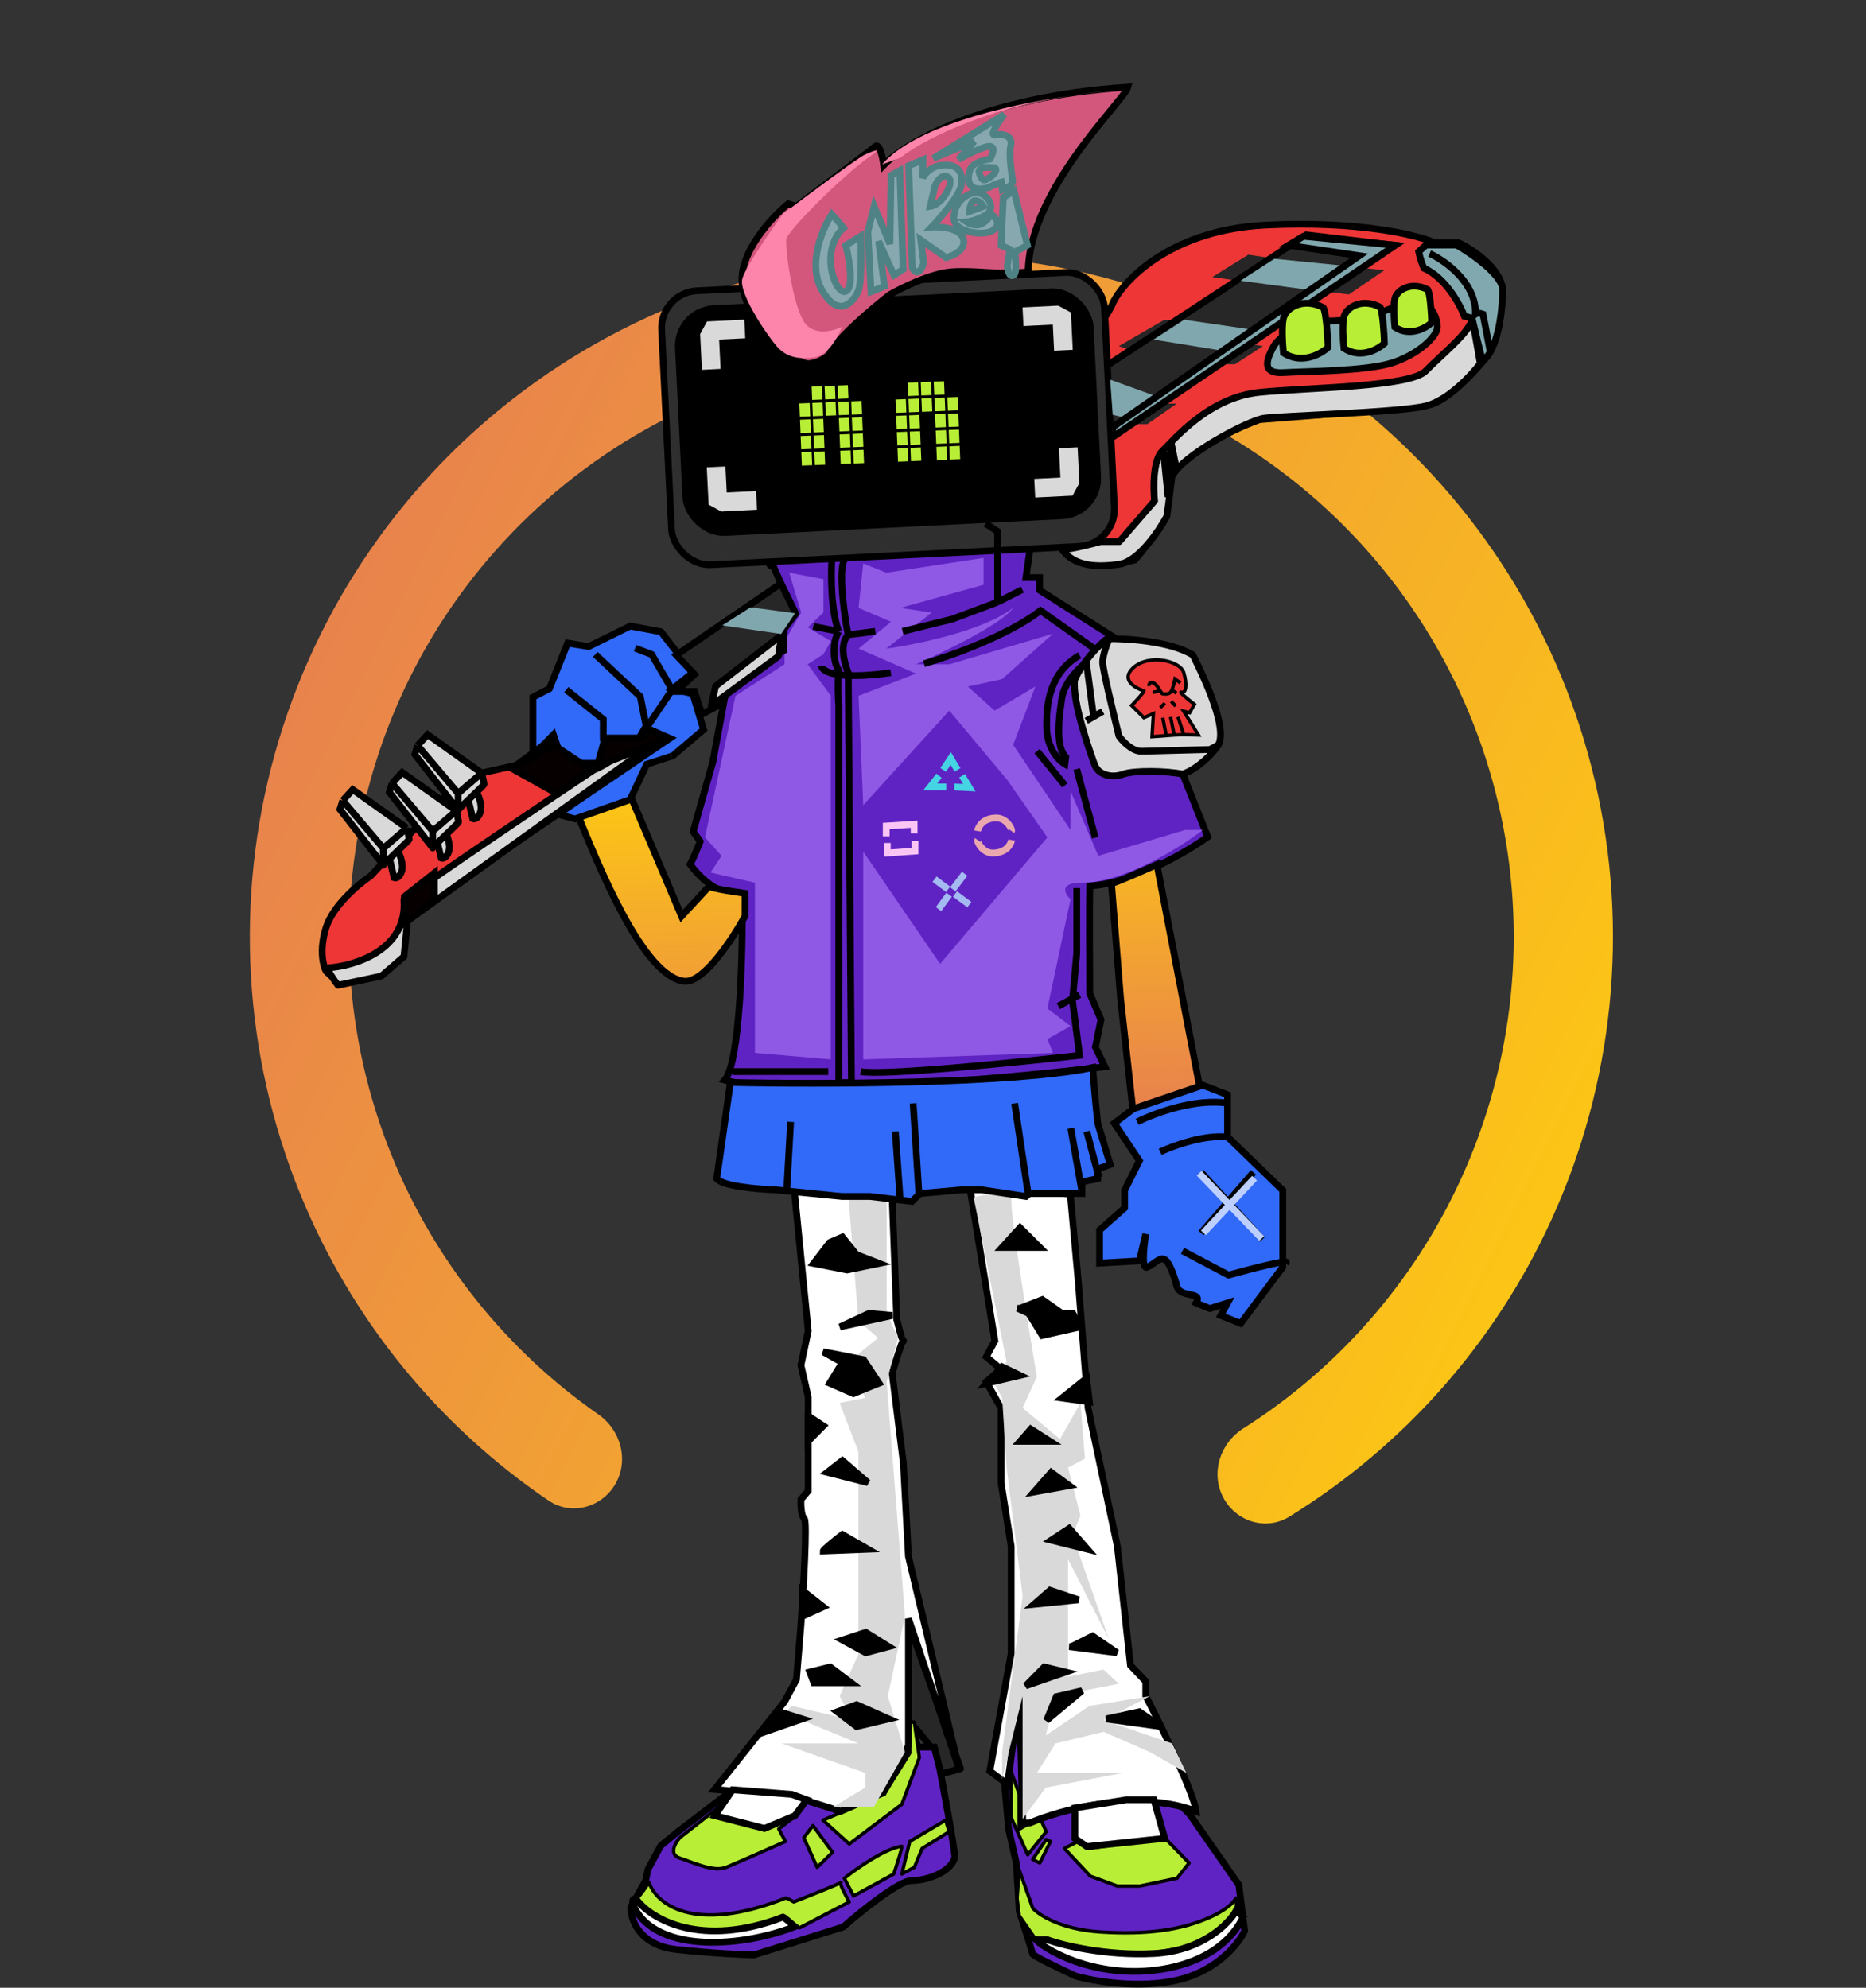 <svg width="275" height="293" viewBox="0 0 275 293" fill="none" xmlns="http://www.w3.org/2000/svg">
<rect x="0" y="0" width="275" height="293" fill="#333333" stroke="none"/>
<path d="M90.693 218.741C88.674 222.238 84.184 223.458 80.843 221.19C64.504 210.098 51.748 194.4 44.25 176.014C35.829 155.365 34.519 132.5 40.526 111.024C46.533 89.548 59.516 70.682 77.428 57.398C95.341 44.115 117.164 37.17 139.459 37.658C161.754 38.146 183.253 46.039 200.567 60.093C217.881 74.148 230.026 93.564 235.088 115.282C240.15 137.001 237.84 159.786 228.524 180.047C220.229 198.087 206.798 213.212 189.99 223.578C186.553 225.698 182.12 224.283 180.256 220.701C178.392 217.118 179.805 212.729 183.216 210.567C197.155 201.729 208.299 189.027 215.237 173.937C223.197 156.626 225.17 137.158 220.846 118.602C216.521 100.045 206.144 83.456 191.351 71.448C176.557 59.439 158.188 52.695 139.139 52.278C120.09 51.861 101.444 57.795 86.139 69.145C70.835 80.494 59.742 96.614 54.609 114.963C49.477 133.313 50.596 152.848 57.792 170.491C64.063 185.87 74.64 199.048 88.18 208.487C91.493 210.796 92.712 215.243 90.693 218.741Z" fill="url(#paint0_linear_796_590)"/>
<rect x="145.189" y="161.259" width="15.857" height="46.351" rx="7.929" transform="rotate(-180 145.189 161.259)" fill="url(#paint1_linear_796_590)"/>
<path d="M133.74 238.786V251.542V253.519L135.267 255.136L137.513 257.92L138.322 261.604L141.556 260.705L139.579 255.136L133.74 238.786Z" fill="#272727" stroke="black" stroke-linejoin="round"/>
<path d="M164.227 165.568L167.329 163.22L177.222 159.95L180.911 161.375V167.58L189.044 175.461V186.78L182.84 195.081L179.905 193.907L180.911 192.062L178.288 192.889L176.267 192.062C177.413 190.106 173.53 191.677 173.329 189.128C171.652 183.762 171.117 185.774 169.105 186.78C168.267 187.199 168.464 184.441 168.853 181.897L167.916 185.858L162.047 186.193V181.33L165.736 178.06V175.461L167.916 171.101L164.227 165.568Z" fill="#3169F8" stroke="black"/>
<path d="M113.995 83.518L116.944 90.181L115.554 92.668V94.955L107.152 100.92L105.051 112.316L102.158 122.58L103.192 124.026C102.87 124.853 102.123 126.689 101.706 127.418C104.727 131.481 108.087 132.15 109.39 131.976C109.492 139.903 109.121 156.451 106.811 159.223C116.315 161.863 148.118 159.003 162.831 157.243L161.429 154.355L162.254 150.312L160.604 146.435C160.576 142.062 160.538 132.772 160.604 130.594C167.006 130.198 174.86 125.603 177.987 123.356L168.011 98.254L165.758 94.955L153.207 86.99V85.14H151.195L152.08 78.945C152.456 77.228 152.37 73.634 149.023 72.991C141.38 72.106 119.415 77.738 115.554 80.473C112.464 82.662 113.227 83.415 113.995 83.518Z" fill="#6023C3" stroke="black"/>
<path d="M106.352 126.157L103.896 123.43L108.397 102.564L115.625 97.927V94.517L118.08 90.289L116.307 84.425L121.353 85.38V90.289L119.035 92.472L122.444 94.517L121.353 96.427L119.035 97.927L122.444 102.564V156.16L111.261 155.206V130.112L104.715 128.612L106.352 126.157Z" fill="#8F59E6"/>
<path d="M134.991 99.29L126.535 102.564L127.217 118.681L139.901 104.746L148.437 114.961L154.357 123.43L138.549 142.079L127.217 125.534V156.16C127.763 156.16 146.083 155.524 155.175 155.206L154.357 153.16L157.766 151.251L154.357 148.66L157.766 132.567C156.902 131.749 156.021 130.112 159.403 130.112C165.622 130.112 173.904 124.93 177.268 122.339H174.677L161.858 126.157L157.766 116.611V122.339L149.311 109.792L152.584 101.2L146.583 104.746L142.628 101.2L147.674 100.109L155.175 93.426L139.901 97.927H134.991C139.128 96.108 147.783 91.899 149.311 89.608C144.947 92.99 135.036 95.017 130.627 95.608L137.309 90.289L132.672 89.608L144.947 86.198V82.243L130.627 84.425L127.217 83.061L126.535 89.608L131.309 91.653L126.535 95.608L134.991 99.29Z" fill="#8F59E6"/>
<path d="M165.151 147.276L163.796 130.22C164.196 130.22 168.434 128.364 170.504 127.437L176.784 160.121L166.936 163.475L165.151 147.276Z" fill="url(#paint2_linear_796_590)"/>
<path d="M100.445 135.052L104.487 130.674C105.362 131.036 108.389 131.498 109.794 131.684V135.052C108.025 138.308 103.78 144.787 100.952 144.652C94.805 144.147 88.152 127.437 85.12 120.063C87.141 120.063 91.127 118.155 92.867 117.2L100.445 135.052Z" fill="url(#paint3_linear_796_590)"/>
<path d="M165.151 147.276L163.796 130.22C164.196 130.22 168.434 128.364 170.504 127.437L176.784 160.121L166.936 163.475L165.151 147.276Z" stroke="black"/>
<path d="M100.445 135.052L104.487 130.674C105.362 131.036 108.389 131.498 109.794 131.684V135.052C108.025 138.308 103.78 144.787 100.952 144.652C94.805 144.147 88.152 127.437 85.12 120.063C87.141 120.063 91.127 118.155 92.867 117.2L100.445 135.052Z" stroke="black"/>
<path d="M99.749 270.122L107.738 264.009C109.481 261.443 126.219 256.484 134.369 254.325L135.277 257.533H137.698L138.485 260.681C139.151 264.151 140.531 271.611 140.724 273.693C140.301 275.872 136.73 277.204 134.369 277.204C132.481 277.204 126.844 281.763 124.262 284.043L111.128 288.159C109.635 288.138 105.27 287.953 99.749 287.372C94.228 286.791 92.93 282.974 92.972 281.138L95.15 277.204L95.513 275.509L97.389 272.059L99.749 270.122Z" fill="#6023C3"/>
<path d="M148.005 257.533L150.862 254.325L173.644 265.701L175.358 267.486L182.572 277.842L183.429 284.627C182.572 286.46 179.415 290.469 173.644 291.84C167.874 293.211 161.146 292.03 158.504 291.269C156.385 290.293 152.147 288.269 152.147 287.983C152.147 287.698 150.862 283.722 150.219 281.77L149.791 274.7L148.648 269.629L148.005 262.487V257.533Z" fill="#6023C3"/>
<path d="M99.749 270.122L107.738 264.009C109.481 261.443 126.219 256.484 134.369 254.325L135.277 257.533H137.698L138.485 260.681C139.151 264.151 140.531 271.611 140.724 273.693C140.301 275.872 136.73 277.204 134.369 277.204C132.481 277.204 126.844 281.763 124.262 284.043L111.128 288.159C109.635 288.138 105.27 287.953 99.749 287.372C94.228 286.791 92.93 282.974 92.972 281.138L95.15 277.204L95.513 275.509L97.389 272.059L99.749 270.122Z" stroke="black"/>
<path d="M148.005 257.533L150.862 254.325L173.644 265.701L175.358 267.486L182.572 277.842L183.429 284.627C182.572 286.46 179.415 290.469 173.644 291.84C167.874 293.211 161.146 292.03 158.504 291.269C156.385 290.293 152.147 288.269 152.147 287.983C152.147 287.698 150.862 283.722 150.219 281.77L149.791 274.7L148.648 269.629L148.005 262.487V257.533Z" stroke="black"/>
<path d="M100.192 273.898C98.52 273.356 99.495 271.664 100.192 270.885L107.018 265.535L105.665 267.872L112.675 269.593L116.98 267.872L114.766 269.593L115.75 271.438C113.454 272.463 108.494 274.66 107.018 275.251C105.173 275.989 102.283 274.574 100.192 273.898Z" fill="#B8EE36"/>
<path d="M130.324 264.428L121.285 268.302L125.159 271.807L132.907 265.965L135.49 259.078L134.752 253.851H134.075V258.401L130.324 264.428Z" fill="#B8EE36"/>
<path d="M122.699 273.037L119.809 269.101L118.456 270.885L120.424 275.251L122.699 273.037Z" fill="#B8EE36"/>
<path d="M95.642 277.464C96.626 280.498 102.025 285.212 115.75 279.801C115.75 279.653 116.57 280.108 116.98 280.354C119.166 279.498 123.228 277.881 123.862 277.532C123.869 277.488 123.89 277.464 123.929 277.464C123.967 277.464 123.941 277.488 123.862 277.532C123.806 277.881 124.667 279.498 125.159 280.354L117.841 284.167L115.443 282.814C109.99 284.782 98.052 286.934 93.92 279.801C94.609 279.063 95.355 277.936 95.642 277.464Z" fill="#B8EE36"/>
<path d="M124.432 276.863L125.794 279.482L131.713 276.235C132.111 275.065 132.907 272.61 132.907 272.149C130.51 272.423 126.258 275.406 124.432 276.863Z" fill="#B8EE36"/>
<path d="M134.075 271.438L132.907 276.235L134.752 275.251L135.903 272.463L139.884 270.002L139.36 268.302L134.075 271.438Z" fill="#B8EE36"/>
<path d="M154.184 270.002L153.241 267.872L150.203 269.635V264.428L148.998 261.097V267.872L151.46 273.406L154.184 270.002Z" fill="#B8EE36"/>
<path d="M158.846 271.438L156.855 272.463L160.679 276.549L164.66 278.016H167.96L173.46 276.863L175.241 274.611L171.627 270.885H170.788L160.679 272.463L158.846 271.438Z" fill="#B8EE36"/>
<path d="M153.241 274.611L154.812 271.438L154.184 271.154L152.193 274.087L153.241 274.611Z" fill="#B8EE36"/>
<path d="M152.193 281.263L150.203 275.606L149.889 279.801L150.203 282.363L152.56 285.768H154.184C155.354 286.484 159.747 287.905 167.96 287.863C176.173 287.821 181.055 284.179 182.469 282.363L182.103 279.801C181.928 280.288 180.825 281.578 177.807 282.835C174.036 284.406 169.269 285.244 162.093 284.773C156.352 284.396 153.101 282.276 152.193 281.263Z" fill="#B8EE36"/>
<path d="M100.192 273.898C98.52 273.356 99.495 271.664 100.192 270.885L107.018 265.535L105.665 267.872L112.675 269.593L116.98 267.872L114.766 269.593L115.75 271.438C113.454 272.463 108.494 274.66 107.018 275.251C105.173 275.989 102.283 274.574 100.192 273.898Z" stroke="black" stroke-width="0.5" stroke-linejoin="round"/>
<path d="M130.324 264.428L121.285 268.302L125.159 271.807L132.907 265.965L135.49 259.078L134.752 253.851H134.075V258.401L130.324 264.428Z" stroke="black" stroke-width="0.5" stroke-linejoin="round"/>
<path d="M122.699 273.037L119.809 269.101L118.456 270.885L120.424 275.251L122.699 273.037Z" stroke="black" stroke-width="0.5" stroke-linejoin="round"/>
<path d="M95.642 277.464C96.626 280.498 102.025 285.212 115.75 279.801C115.75 279.653 116.57 280.108 116.98 280.354C119.166 279.498 123.228 277.881 123.862 277.532C123.869 277.488 123.89 277.464 123.929 277.464C123.967 277.464 123.941 277.488 123.862 277.532C123.806 277.881 124.667 279.498 125.159 280.354L117.841 284.167L115.443 282.814C109.99 284.782 98.052 286.934 93.92 279.801C94.609 279.063 95.355 277.936 95.642 277.464Z" stroke="black" stroke-width="0.5" stroke-linejoin="round"/>
<path d="M124.432 276.863L125.794 279.482L131.713 276.235C132.111 275.065 132.907 272.61 132.907 272.149C130.51 272.423 126.258 275.406 124.432 276.863Z" stroke="black" stroke-width="0.5" stroke-linejoin="round"/>
<path d="M134.075 271.438L132.907 276.235L134.752 275.251L135.903 272.463L139.884 270.002L139.36 268.302L134.075 271.438Z" stroke="black" stroke-width="0.5" stroke-linejoin="round"/>
<path d="M154.184 270.002L153.241 267.872L150.203 269.635V264.428L148.998 261.097V267.872L151.46 273.406L154.184 270.002Z" stroke="black" stroke-width="0.5" stroke-linejoin="round"/>
<path d="M158.846 271.438L156.855 272.463L160.679 276.549L164.66 278.016H167.96L173.46 276.863L175.241 274.611L171.627 270.885H170.788L160.679 272.463L158.846 271.438Z" stroke="black" stroke-width="0.5" stroke-linejoin="round"/>
<path d="M153.241 274.611L154.812 271.438L154.184 271.154L152.193 274.087L153.241 274.611Z" stroke="black" stroke-width="0.5" stroke-linejoin="round"/>
<path d="M152.193 281.263L150.203 275.606L149.889 279.801L150.203 282.363L152.56 285.768H154.184C155.354 286.484 159.747 287.905 167.96 287.863C176.173 287.821 181.055 284.179 182.469 282.363L182.103 279.801C181.928 280.288 180.825 281.578 177.807 282.835C174.036 284.406 169.269 285.244 162.093 284.773C156.352 284.396 153.101 282.276 152.193 281.263Z" stroke="black" stroke-width="0.5" stroke-linejoin="round"/>
<path d="M119.109 196.182L117.063 175.527L131.482 176.501L132.164 194.525C132.417 195.537 132.867 197.242 133.054 197.653C133.108 197.551 133.139 197.539 133.139 197.643C133.139 197.781 133.107 197.769 133.054 197.653C132.785 198.158 131.942 200.876 131.482 202.417L133.139 215.719L133.882 229.425L141.313 260.636L133.882 238.59V257.333L130.166 264.269L123.891 266.994L116.79 264.764L105.313 263.773L115.635 250.81L117.369 247.59L118.037 239.498C118.395 234.445 118.992 224.242 118.525 223.852C118.057 223.462 118.005 221.806 118.037 221.027L119.109 219.76V212.453V205.925L118.037 201.248L119.109 196.182Z" fill="white"/>
<path d="M146.616 197.643L142.882 174.747L150.317 176.031L152.069 175.527L157.736 176.031L158.929 189.131L160.364 207.588L164.671 227.941L166.604 245.486L168.854 247.858V249.986C171.205 254.567 175.981 264.382 176.273 266.994C167.613 263.67 156.327 266.757 151.766 268.716H150.732L150.246 249.986L148.482 263L145.867 261.054L149.022 243.727V227.941L147.536 218.612V207.588L145.351 203.679L147.536 201.84L145.351 200L146.616 197.643Z" fill="white"/>
<path d="M119.109 196.182L117.063 175.527L131.482 176.501L132.164 194.525C132.417 195.537 132.867 197.242 133.054 197.653C133.108 197.551 133.139 197.539 133.139 197.643C133.139 197.781 133.107 197.769 133.054 197.653C132.785 198.158 131.942 200.876 131.482 202.417L133.139 215.719L133.882 229.425L141.313 260.636L133.882 238.59V257.333L130.166 264.269L123.891 266.994L116.79 264.764L105.313 263.773L115.635 250.81L117.369 247.59L118.037 239.498C118.395 234.445 118.992 224.242 118.525 223.852C118.057 223.462 118.005 221.806 118.037 221.027L119.109 219.76V212.453V205.925L118.037 201.248L119.109 196.182Z" stroke="black"/>
<path d="M146.616 197.643L142.882 174.747L150.317 176.031L152.069 175.527L157.736 176.031L158.929 189.131L160.364 207.588L164.671 227.941L166.604 245.486L168.854 247.858V249.986C171.205 254.567 175.981 264.382 176.273 266.994C167.613 263.67 156.327 266.757 151.766 268.716H150.732L150.246 249.986L148.482 263L145.867 261.054L149.022 243.727V227.941L147.536 218.612V207.588L145.351 203.679L147.536 201.84L145.351 200L146.616 197.643Z" stroke="black"/>
<path d="M126.507 194.7L125.046 176.534H130.667V193.234C130.667 193.554 131.785 196.024 132.344 197.22L130.667 203.692L133.372 238.254L130.838 250.019L133.372 258.255L128.756 266.4H122.693L127.515 263.504V261.332L115.182 256.988H126.507L118.168 253.549L112.286 255.811L116.72 251.467L125.589 253.549L123.735 250.019L126.507 243.844V213.979L123.735 206.797L127.515 206.041L125.046 200.748L129.405 197.22L126.507 194.7Z" fill="#D9D9D9"/>
<path d="M152.806 202.947C151.32 194.143 148.504 176.534 149.134 176.534C147.874 175.445 144.849 176.08 143.494 176.534L148.347 200.748L145.986 202.947L147.691 206.041L148.347 216.326L150.708 235.214L147.691 258.255V262.234L150.708 250.019V268.136L154.118 263.504L165.529 261.332H152.806L155.561 256.988L162.644 255.282L169.464 258.255L174.842 261.332L172.743 256.988L162.644 253.549L169.464 250.019L160.545 251.467L154.118 255.811L155.561 250.019L164.873 248.199L162.644 246.101L157.397 247.15V229.836L163.431 241.641L158.053 226.295L159.233 223.409L157.397 216.326L159.889 215.014L159.233 206.797L156.217 212.129L150.708 207.538L152.806 202.947Z" fill="#D9D9D9"/>
<path d="M107.641 159.56L105.624 173.735C106.455 174.859 111.713 175.303 114.239 175.384L124.076 176.362H128.23L134.401 177.095L135.562 175.934L141.794 175.384H144.666L151.204 176.362L151.692 175.934H157.191H159.452V174.223L161.774 173.735V172.329L163.607 171.657L161.774 165.547C161.611 164.061 161.236 160.342 161.04 157.36C149.261 159.804 120.532 159.845 107.641 159.56Z" fill="#3169F8" stroke="black"/>
<path d="M115.948 175.439L116.513 165.374M135.422 175.91L134.575 162.645M132.694 177.321L131.941 166.784M151.509 175.91L149.533 162.645M157.812 166.314L159.411 175.439M160.164 166.784L161.951 173.558M174.275 184.377L181.049 187.952C184.216 187.074 190.344 185.487 189.516 186.164M170.983 169.795C172.896 168.885 177.587 167.18 181.049 167.631M167.596 165.374C170.073 164.119 176.232 161.817 181.049 162.645M177.004 172.806L186.035 182.684M184.718 172.806L177.004 181.743" stroke="black"/>
<path d="M78.538 102.769V111.404L81.556 108.302L83.066 112.662H88.18L89.605 108.889H94.468L95.307 107.547L98.157 108.889L82.227 120.04L84.743 120.711L92.875 117.86L95.307 112.662L99.164 111.404L103.691 107.547L102.098 102.265L99.164 101.511L102.098 99.163L97.403 93.126L92.875 92.288L86.755 95.306L83.653 94.803L80.969 101.511L78.538 102.769Z" fill="#3169F8" stroke="black"/>
<path d="M76.068 112.805L81.438 108.835L83.164 112.518H88.131L89.151 108.835H94.162L95.093 107.241L98.716 108.835L59.957 135.103C59.763 136.465 59.35 139.469 59.257 140.59C57.482 143.672 52.291 144.753 49.917 144.909L48.05 143.158C47.622 142.38 47.022 140.006 48.05 136.737C49.077 133.468 52.836 130.316 54.587 129.149L68.246 114.556L76.068 112.805Z" fill="#EE3636" stroke="black"/>
<path d="M115.094 85.999L99.667 96.564L102.35 99.415L99.667 101.93H102.35L103.44 105.284L106.29 103.774L107.883 100.672L115.513 95.893V92.791L117.274 90.443L115.094 85.999Z" fill="#272727" stroke="black"/>
<path d="M186.57 33.18C172.907 33.843 165.902 40.977 164.108 44.462C163.556 45.842 161.707 49.037 158.726 50.776C154.999 52.95 148.064 54.088 142.992 54.709C137.92 55.331 130.26 59.678 127.569 62.783C124.877 65.889 130.467 68.58 132.848 67.752C135.229 66.924 142.268 66.82 144.234 66.82C145.808 66.82 148.962 67.993 150.342 68.58L160.797 70.754L156.035 74.894C155.897 76.033 155.91 78.931 157.069 81.415C159.802 83.651 164.971 83.106 167.213 82.554C168.87 80.829 172.223 76.053 172.389 70.754C173.88 66.944 181.843 63.232 185.638 61.852C192.884 61.3 208.017 60.092 210.585 59.678C213.152 59.264 217.382 54.744 219.176 52.536C219.935 50.742 221.453 46.325 221.453 43.013C221.453 39.7 217.106 36.802 214.932 35.767H211.413C208.825 34.629 200.233 32.517 186.57 33.18Z" fill="#EE3636" stroke="black"/>
<path d="M187.692 51.077C188.643 49.367 191.857 47.894 193.346 47.371C195.611 47.371 200.53 47.219 202.088 46.611C204.036 45.851 207.695 44.236 209.358 44.568C211.02 44.901 211.828 46.897 211.828 48.227C211.828 49.557 209.025 52.265 205.129 53.501C201.233 54.736 192.206 54.736 189.118 54.926C186.029 55.116 186.505 53.215 187.692 51.077Z" fill="#81A8AF"/>
<path d="M209.832 39.52C213.02 40.941 215.146 44.84 215.81 46.611L216.941 46.898C217.3 48.442 218.115 51.864 218.503 53.2C220.873 51.473 221.412 45.551 221.465 42.805C221.509 40.607 216.959 37.437 214.679 36.126H210.155L209.078 37.096C209.171 37.545 209.452 38.658 209.832 39.52Z" fill="#81A8AF"/>
<path d="M187.692 51.077C188.643 49.367 191.857 47.894 193.346 47.371C195.611 47.371 200.53 47.219 202.088 46.611C204.036 45.851 207.695 44.236 209.358 44.568C211.02 44.901 211.828 46.897 211.828 48.227C211.828 49.557 209.025 52.265 205.129 53.501C201.233 54.736 192.206 54.736 189.118 54.926C186.029 55.116 186.505 53.215 187.692 51.077Z" stroke="black"/>
<path d="M209.832 39.52C213.02 40.941 215.146 44.84 215.81 46.611L216.941 46.898C217.3 48.442 218.115 51.864 218.503 53.2C220.873 51.473 221.412 45.551 221.465 42.805C221.509 40.607 216.959 37.437 214.679 36.126H210.155L209.078 37.096C209.171 37.545 209.452 38.658 209.832 39.52Z" stroke="black"/>
<path d="M169.081 62.522H167.618H167.316L171.502 59.496H173.419L169.081 62.522Z" fill="#272526"/>
<path d="M181.993 53.696H180.177L184.414 50.72L186.129 51.022L181.993 53.696Z" fill="#272526"/>
<path d="M201.058 39.523L196.015 43.053L198.789 43.406L204.034 39.825L201.058 39.523Z" fill="#272526"/>
<path d="M187.549 38.08L182.557 41.386L178.643 40.846L183.973 37.54L187.549 38.08Z" fill="#272526"/>
<path d="M171.502 47.188H174.19L166.837 51.64L164.88 51.022L171.502 47.188Z" fill="#272526"/>
<path d="M192.514 34.626L129.605 75.882C141.66 72.488 147.795 72.712 149.356 73.248L204.949 36.089L192.514 34.626Z" fill="#272727" stroke="black"/>
<rect x="97.232" y="43.134" width="65.349" height="40.433" rx="5.5" transform="rotate(-2.843 97.232 43.134)" fill="#2F2F2F" stroke="black"/>
<rect x="99.711" y="45.764" width="60.759" height="33.041" rx="5.5" transform="rotate(-2.843 99.711 45.764)" fill="black" stroke="black"/>
<path d="M103.184 49.25L103.445 54.514L106.195 54.377L105.981 50.056L109.83 49.865L109.694 47.115L104.194 47.388L103.184 49.25Z" fill="#D9D9D9"/>
<path d="M159.073 71.202L158.812 65.938L156.062 66.074L156.276 70.395L152.426 70.587L152.563 73.337L158.063 73.063L159.073 71.202Z" fill="#D9D9D9"/>
<path d="M155.962 45.054L150.698 45.315L150.835 48.065L155.156 47.851L155.347 51.701L158.097 51.564L157.824 46.064L155.962 45.054Z" fill="#D9D9D9"/>
<path d="M106.294 75.397L111.558 75.136L111.421 72.386L107.1 72.6L106.908 68.751L104.159 68.887L104.432 74.387L106.294 75.397Z" fill="#D9D9D9"/>
<path d="M59.531 132.64C60.074 140.058 52.269 142.415 48.299 142.666C48.299 143.148 49.304 144.576 49.807 145.229L56.214 143.872L59.531 141.008L60.059 135.731L96.922 109.195C95.766 109.321 93.077 109.799 91.57 110.703C90.364 112.151 88.353 113.166 87.499 113.492C79.584 118.769 62.908 129.986 59.531 132.64Z" fill="#D9D9D9"/>
<path d="M115.17 93.608L105.459 101.147L104.82 104.022L114.723 96.739L115.17 93.608Z" fill="#D9D9D9"/>
<path d="M59.531 132.64C60.074 140.058 52.269 142.415 48.299 142.666C48.299 143.148 49.304 144.576 49.807 145.229L56.214 143.872L59.531 141.008L60.059 135.731L96.922 109.195C95.766 109.321 93.077 109.799 91.57 110.703C90.364 112.151 88.353 113.166 87.499 113.492C79.584 118.769 62.908 129.986 59.531 132.64Z" stroke="black" stroke-linejoin="round"/>
<path d="M115.17 93.608L105.459 101.147L104.82 104.022L114.723 96.739L115.17 93.608Z" stroke="black" stroke-linejoin="round"/>
<path d="M164.962 79.838H162.195C161.023 80.17 158.255 80.877 156.554 81.044C158.347 83.463 161.475 83.672 164.962 83.171C167.752 82.771 170.798 78.279 171.971 76.083C172.131 74.906 172.501 72.096 172.707 70.271C174.107 67.181 183.882 61.997 186.289 61.639C188.697 61.28 206.112 60.819 210.117 59.846C213.321 59.067 216.806 55.355 218.149 53.597C217.762 51.297 216.97 46.801 216.9 47.218C216.293 49.258 212.462 52.272 210.117 54.675C207.771 57.077 193.11 57.09 185.618 57.833C178.125 58.575 173.062 64.786 171.307 66.473C169.903 67.823 169.957 71.941 170.16 73.83L164.962 79.838Z" fill="#D9D9D9" stroke="black" stroke-linejoin="round"/>
<path d="M210.686 37.366C213.002 38.435 217.594 41.719 217.438 46.304C217.749 46.07 218.312 46.206 218.555 46.304L219.575 51.598M171.474 66.619L172.146 73.254L172.55 65.05L173.446 69.489" stroke="black"/>
<path d="M122.571 82.793C122.45 85.041 122.49 90.243 123.612 93.068M123.612 93.068C122.571 94.788 122.797 97.639 123.612 98.816C123.431 100.772 123.537 103.139 123.612 104.079V159.582H125.481L125.012 99.17C124.449 97.853 123.661 94.889 125.012 93.57M123.612 93.068L119.85 92.335M125.012 93.57C124.59 91.92 123.439 84.056 124.475 82.445M125.012 93.57L128.993 93.068M145.232 77.183L147.022 78.333V88.755M147.022 88.755L150.667 86.901M147.022 88.755L140.373 91.248L133.021 93.068M121.062 98.115C121.062 98.93 123.107 100.281 131.286 99.17M136.175 97.837C139.916 96.763 148.588 93.692 153.344 90.003L162.076 96.182M164.206 95.009C163.618 95.278 162.872 95.676 162.076 96.182M159.103 96.594C154.723 99.137 154.158 103.658 154.253 107.378C154.328 110.353 156.07 112.122 156.932 112.635L157.06 111.596C155.945 110.416 155.749 107.794 156.47 103.008C156.902 100.142 159.71 97.686 162.076 96.182M158.679 113.358L161.41 123.481M152.84 110.721L156.932 115.759M158.679 130.913V140.557L158.053 147.516L159.103 155.569C149.672 156.63 130.017 158.592 126.835 157.956M122.063 157.956C117.622 157.956 108.582 157.956 107.945 157.956M155.966 148.312L159.103 146.622" stroke="black"/>
<path d="M174.298 114.111C176.586 113.303 178.578 111.158 179.288 110.186C181.031 108.304 178.559 102.112 175.812 96.561C172.448 94.498 165.962 94.094 163.14 94.15C162.075 94.992 159.631 97.38 158.375 100.206C157.982 103.458 160.674 110.915 161.291 112.653C161.907 114.391 164.038 114.672 165.551 114.111C167.065 113.55 171.943 113.606 174.298 114.111Z" fill="#D9D9D9" stroke="black" stroke-linejoin="round"/>
<path d="M115.125 93.451L106.434 92.189L110.609 89.519L117.164 90.393L115.125 93.451Z" fill="#80A7AE"/>
<path d="M179.925 51.664L170.026 50.053L174.527 47.133L184.339 48.562L179.925 51.664Z" fill="#80A7AE"/>
<path d="M193.01 42.746L182.801 41.381L187.805 38.148L197.913 39.157L193.01 42.746Z" fill="#80A7AE"/>
<path d="M170.026 58.281L163.606 55.961L163.984 61.14L165.332 61.464L170.026 58.281Z" fill="#80A7AE"/>
<path d="M163.526 94.077C163.206 94.629 162.503 96.626 162.503 97.609C162.503 98.592 164.105 105.281 164.906 108.503C165.44 109.268 166.86 110.788 168.27 110.745C169.679 110.703 175.55 110.55 178.309 110.478L179.59 109.784M160.1 97.609L161.168 105.672M160.1 106.26L162.503 104.871" stroke="black"/>
<path d="M176.723 172.935L185.938 182.569M184.891 173.668L177.351 181.731" stroke="#BCCFFF"/>
<path d="M192.092 34.827L205.639 36.152L164.124 64.332L163.913 63.011L200.335 37.698L189.885 36.152L192.092 34.827Z" fill="#81A8AF" stroke="black"/>
<path d="M59.601 132.169V136.058L64.017 132.828V128.675L59.601 132.169Z" fill="#070000"/>
<path d="M82.147 117.006L75.62 113.38L81.487 109.754L86.959 113.38L82.147 117.006Z" fill="#070000"/>
<path d="M89.201 108.798L88.246 112.878C91.66 111.518 98.437 108.798 98.229 108.798C98.02 108.798 96.464 107.958 95.711 107.538L94.583 108.798H89.201Z" fill="#070000"/>
<path d="M59.601 132.169V136.058L64.017 132.828V128.675L59.601 132.169Z" stroke="black"/>
<path d="M82.147 117.006L75.62 113.38L81.487 109.754L86.959 113.38L82.147 117.006Z" stroke="black"/>
<path d="M89.201 108.798L88.246 112.878C91.66 111.518 98.437 108.798 98.229 108.798C98.02 108.798 96.464 107.958 95.711 107.538L94.583 108.798H89.201Z" stroke="black"/>
<path d="M189.149 46.898C188.847 48.105 189.023 50.812 189.149 52.014C191.82 53.781 194.643 52.212 195.721 51.207C195.667 49.573 195.451 46.111 195.02 45.336C192.058 43.773 189.526 45.39 189.149 46.898Z" fill="#B8EE36" stroke="black"/>
<path d="M198.064 46.695C197.79 47.791 197.95 50.248 198.064 51.34C200.489 52.944 203.052 51.519 204.03 50.607C203.981 49.124 203.786 45.981 203.395 45.277C200.705 43.859 198.407 45.326 198.064 46.695Z" fill="#B8EE36" stroke="black"/>
<path d="M205.567 43.998C205.318 44.995 205.463 47.232 205.567 48.225C207.774 49.685 210.107 48.389 210.997 47.558C210.953 46.208 210.775 43.348 210.419 42.707C207.971 41.416 205.879 42.752 205.567 43.998Z" fill="#B8EE36" stroke="black"/>
<path d="M58.084 129.39L57.383 126.485C57.31 126.182 58.204 125.708 58.66 125.509C58.978 126.093 59.527 127.502 59.186 128.464C58.846 129.426 58.31 129.482 58.084 129.39Z" fill="#D9D9D9" stroke="black"/>
<path d="M65.022 126.486L64.321 123.581C64.247 123.277 65.142 122.803 65.598 122.604C65.915 123.189 66.465 124.598 66.124 125.56C65.783 126.521 65.247 126.578 65.022 126.486Z" fill="#D9D9D9" stroke="black"/>
<path d="M69.68 120.679L68.979 117.774C68.906 117.471 69.8 116.997 70.256 116.798C70.573 117.382 71.123 118.791 70.782 119.753C70.442 120.715 69.906 120.771 69.68 120.679Z" fill="#D9D9D9" stroke="black"/>
<path d="M50.514 118.004L51.991 116.39L59.961 122.057C60.075 122.538 60.304 123.542 60.304 123.706C60.304 123.913 56.492 127.348 56.492 127.52L50.102 119.309L50.514 118.004Z" fill="#D9D9D9"/>
<path d="M56.492 125.046L50.514 118.004M56.492 125.046L59.961 122.057M56.492 125.046C56.492 125.928 56.492 127.657 56.492 127.52M50.514 118.004L51.991 116.39L59.961 122.057M50.514 118.004L50.102 119.309L56.492 127.52M59.961 122.057C60.075 122.538 60.304 123.542 60.304 123.706C60.304 123.913 56.492 127.348 56.492 127.52" stroke="black"/>
<path d="M57.791 115.465L59.268 113.851L67.238 119.518C67.353 119.999 67.582 121.002 67.582 121.167C67.582 121.374 63.769 124.809 63.769 124.981L57.379 116.77L57.791 115.465Z" fill="#D9D9D9"/>
<path d="M63.769 122.507L57.791 115.465M63.769 122.507L67.238 119.518M63.769 122.507C63.769 123.389 63.769 125.118 63.769 124.981M57.791 115.465L59.268 113.851L67.238 119.518M57.791 115.465L57.379 116.77L63.769 124.981M67.238 119.518C67.353 119.999 67.582 121.002 67.582 121.167C67.582 121.374 63.769 124.809 63.769 124.981" stroke="black"/>
<path d="M117.146 267.644L112.658 269.52L105.355 267.644L107.968 263.825L116.677 264.495L118.888 265.299L117.146 267.644Z" fill="white"/>
<path d="M93.229 280.574C96.016 287.702 108.367 287.358 117.146 283.991C116.632 283.544 115.564 282.638 115.404 282.584C103.238 287.247 95.954 282.83 93.832 280.038C93.609 279.86 93.176 279.717 93.229 280.574Z" fill="white"/>
<path d="M158.404 270.982L160.177 272.194L171.65 270.982L170.064 265.299H165.96L158.404 266.504V270.982Z" fill="white"/>
<path d="M172.235 290.095C162.459 292.035 154.673 287.865 152.621 285.907H154.3C156.601 286.746 162.975 288.332 170.064 287.959C177.153 287.586 181.102 283.575 182.191 281.616L183.217 282.584C182.408 284.158 180.071 288.453 172.235 290.095Z" fill="white"/>
<path d="M117.146 267.644L112.658 269.52L105.355 267.644L107.968 263.825L116.677 264.495L118.888 265.299L117.146 267.644Z" stroke="black"/>
<path d="M93.229 280.574C96.016 287.702 108.367 287.358 117.146 283.991C116.632 283.544 115.564 282.638 115.404 282.584C103.238 287.247 95.954 282.83 93.832 280.038C93.609 279.86 93.176 279.717 93.229 280.574Z" stroke="black"/>
<path d="M158.404 270.982L160.177 272.194L171.65 270.982L170.064 265.299H165.96L158.404 266.504V270.982Z" stroke="black"/>
<path d="M172.235 290.095C162.459 292.035 154.673 287.865 152.621 285.907H154.3C156.601 286.746 162.975 288.332 170.064 287.959C177.153 287.586 181.102 283.575 182.191 281.616L183.217 282.584C182.408 284.158 180.071 288.453 172.235 290.095Z" stroke="black"/>
<path d="M61.542 109.895L63.019 108.28L70.989 113.948C71.104 114.429 71.333 115.432 71.333 115.597C71.333 115.803 67.52 119.239 67.52 119.41L61.13 111.2L61.542 109.895Z" fill="#D9D9D9"/>
<path d="M67.52 116.937L61.542 109.895M67.52 116.937L70.989 113.948M67.52 116.937C67.52 117.819 67.52 119.548 67.52 119.41M61.542 109.895L63.019 108.28L70.989 113.948M61.542 109.895L61.13 111.2L67.52 119.41M70.989 113.948C71.104 114.429 71.333 115.432 71.333 115.597C71.333 115.803 67.52 119.239 67.52 119.41" stroke="black"/>
<rect x="119.612" y="56.992" width="1.524" height="1.964" transform="rotate(-2.326 119.612 56.992)" fill="#B8EE36"/>
<rect x="119.71" y="59.393" width="1.524" height="1.964" transform="rotate(-2.326 119.71 59.393)" fill="#B8EE36"/>
<rect x="117.8" y="59.47" width="1.524" height="1.964" transform="rotate(-2.326 117.8 59.47)" fill="#B8EE36"/>
<rect x="119.808" y="61.792" width="1.524" height="1.964" transform="rotate(-2.326 119.808 61.792)" fill="#B8EE36"/>
<rect x="117.897" y="61.87" width="1.524" height="1.964" transform="rotate(-2.326 117.897 61.87)" fill="#B8EE36"/>
<rect x="119.905" y="64.192" width="1.524" height="1.964" transform="rotate(-2.326 119.905 64.192)" fill="#B8EE36"/>
<rect x="117.994" y="64.27" width="1.524" height="1.964" transform="rotate(-2.326 117.994 64.27)" fill="#B8EE36"/>
<rect x="120.003" y="66.593" width="1.524" height="1.964" transform="rotate(-2.326 120.003 66.593)" fill="#B8EE36"/>
<rect x="118.092" y="66.671" width="1.524" height="1.964" transform="rotate(-2.326 118.092 66.671)" fill="#B8EE36"/>
<rect x="121.523" y="56.914" width="1.524" height="1.964" transform="rotate(-2.326 121.523 56.914)" fill="#B8EE36"/>
<rect x="121.621" y="59.315" width="1.524" height="1.964" transform="rotate(-2.326 121.621 59.315)" fill="#B8EE36"/>
<rect x="123.434" y="56.837" width="1.524" height="1.964" transform="rotate(-2.326 123.434 56.837)" fill="#B8EE36"/>
<rect x="123.531" y="59.237" width="1.524" height="1.964" transform="rotate(-2.326 123.531 59.237)" fill="#B8EE36"/>
<rect x="125.441" y="59.159" width="1.524" height="1.964" transform="rotate(-2.326 125.441 59.159)" fill="#B8EE36"/>
<rect x="123.629" y="61.638" width="1.524" height="1.964" transform="rotate(-2.326 123.629 61.638)" fill="#B8EE36"/>
<rect x="125.539" y="61.56" width="1.524" height="1.964" transform="rotate(-2.326 125.539 61.56)" fill="#B8EE36"/>
<rect x="123.727" y="64.038" width="1.524" height="1.964" transform="rotate(-2.326 123.727 64.038)" fill="#B8EE36"/>
<rect x="125.637" y="63.96" width="1.524" height="1.964" transform="rotate(-2.326 125.637 63.96)" fill="#B8EE36"/>
<rect x="123.823" y="66.439" width="1.524" height="1.964" transform="rotate(-2.326 123.823 66.439)" fill="#B8EE36"/>
<rect x="125.734" y="66.36" width="1.524" height="1.964" transform="rotate(-2.326 125.734 66.36)" fill="#B8EE36"/>
<rect x="133.784" y="56.416" width="1.524" height="1.964" transform="rotate(-2.326 133.784 56.416)" fill="#B8EE36"/>
<rect x="133.882" y="58.816" width="1.524" height="1.964" transform="rotate(-2.326 133.882 58.816)" fill="#B8EE36"/>
<rect x="131.972" y="58.894" width="1.524" height="1.964" transform="rotate(-2.326 131.972 58.894)" fill="#B8EE36"/>
<rect x="133.979" y="61.216" width="1.524" height="1.964" transform="rotate(-2.326 133.979 61.216)" fill="#B8EE36"/>
<rect x="132.069" y="61.294" width="1.524" height="1.964" transform="rotate(-2.326 132.069 61.294)" fill="#B8EE36"/>
<rect x="134.077" y="63.616" width="1.524" height="1.964" transform="rotate(-2.326 134.077 63.616)" fill="#B8EE36"/>
<rect x="132.166" y="63.694" width="1.524" height="1.964" transform="rotate(-2.326 132.166 63.694)" fill="#B8EE36"/>
<rect x="134.175" y="66.017" width="1.524" height="1.964" transform="rotate(-2.326 134.175 66.017)" fill="#B8EE36"/>
<rect x="132.264" y="66.095" width="1.524" height="1.964" transform="rotate(-2.326 132.264 66.095)" fill="#B8EE36"/>
<rect x="135.695" y="56.338" width="1.524" height="1.964" transform="rotate(-2.326 135.695 56.338)" fill="#B8EE36"/>
<rect x="135.793" y="58.738" width="1.524" height="1.964" transform="rotate(-2.326 135.793 58.738)" fill="#B8EE36"/>
<rect x="137.605" y="56.261" width="1.524" height="1.964" transform="rotate(-2.326 137.605 56.261)" fill="#B8EE36"/>
<rect x="137.703" y="58.661" width="1.524" height="1.964" transform="rotate(-2.326 137.703 58.661)" fill="#B8EE36"/>
<rect x="139.613" y="58.583" width="1.524" height="1.964" transform="rotate(-2.326 139.613 58.583)" fill="#B8EE36"/>
<rect x="137.801" y="61.062" width="1.524" height="1.964" transform="rotate(-2.326 137.801 61.062)" fill="#B8EE36"/>
<rect x="139.711" y="60.983" width="1.524" height="1.964" transform="rotate(-2.326 139.711 60.983)" fill="#B8EE36"/>
<rect x="137.898" y="63.462" width="1.524" height="1.964" transform="rotate(-2.326 137.898 63.462)" fill="#B8EE36"/>
<rect x="139.809" y="63.384" width="1.524" height="1.964" transform="rotate(-2.326 139.809 63.384)" fill="#B8EE36"/>
<rect x="137.995" y="65.862" width="1.524" height="1.964" transform="rotate(-2.326 137.995 65.862)" fill="#B8EE36"/>
<rect x="139.906" y="65.784" width="1.524" height="1.964" transform="rotate(-2.326 139.906 65.784)" fill="#B8EE36"/>
<path d="M83.452 101.67L88.905 106.032V109.221M87.731 96.469L94.358 102.677L95.281 107.291L99.056 101.67L96.036 96.469L93.603 95.546" stroke="black"/>
<path d="M139 113.48L140.115 111.808L141.119 113.48M141.788 114.35L142.859 116.113L140.65 116.001M139.446 116.001H137.081L138.397 114.35" stroke="#45D4E4"/>
<path d="M130.606 123.274V121.762L134.72 121.496V122.849M134.852 123.964V125.45L130.765 125.742V124.256" stroke="#F9C5F5"/>
<path d="M137.726 129.598L139.728 131.09M140.419 131.09L142.167 128.797M140.747 131.782L142.859 133.347M139.873 131.887L138.313 134.005" stroke="#A4BBF1"/>
<path d="M144.068 122.499C144.169 121.857 144.866 120.574 146.845 120.574C148.412 120.574 149.21 122.306 149.072 122.499" stroke="#EAA8AE"/>
<path d="M149.087 123.818C148.986 124.459 148.289 125.742 146.31 125.742C144.743 125.742 143.946 124.011 144.083 123.818" stroke="#EAA8AE"/>
<path d="M119.194 53.613C120.643 53.487 121.815 52.64 122.22 52.232C123.046 50.111 128.476 45.501 131.089 43.461C132.887 42.416 137.241 40.273 140.266 40.068C144.049 39.81 147.093 40.596 151.529 40.068C151.645 27.92 165.71 14.82 166.219 12.847C144.911 14.244 133.349 21.093 130.232 24.343C130.084 23.192 129.623 21.032 128.964 21.605C128.305 22.179 120.951 27.723 117.356 30.424L116.162 30.043C113.654 32.095 108.787 37.371 109.389 42.055C110.143 47.91 117.382 53.77 119.194 53.613Z" fill="#D3577C" stroke="black"/>
<path d="M118.399 47.291C119.751 49.608 122.749 48.847 124.08 48.176C123.574 49.519 122.094 52.288 120.222 52.624C117.881 53.045 116.157 52.668 114.864 51.458C113.57 50.247 108.788 43.319 109.399 41.085C109.888 39.298 113.611 33.958 115.411 31.512C118.956 28.821 126.341 23.305 127.517 22.77C128.988 22.102 129.459 22.042 128.872 22.596C124.779 25.218 116.09 33.999 115.888 35.222C115.686 36.445 116.709 44.395 118.399 47.291Z" fill="#FD85AB" style="mix-blend-mode:overlay"/>
<path d="M132.725 23.238L129.982 24.25C134.659 18.864 147.292 15.6 158.059 14.065C160.24 13.73 162.545 13.463 164.97 13.284C162.838 13.459 160.496 13.718 158.059 14.065C144.489 16.147 135.701 20.844 132.725 23.238Z" fill="#FD85AB" style="mix-blend-mode:overlay"/>
<path d="M121.859 43.84C118.589 39.953 120.985 34.053 122.591 31.59C122.828 31.842 123.505 32.596 124.311 33.6C120.66 36.916 123.145 43.675 124.666 42.94C125.883 42.353 125.157 38.184 124.642 36.173L126.852 34.812C126.922 36.957 126.963 41.537 126.558 42.697C126.052 44.147 124.074 46.709 121.859 43.84Z" fill="#87A8AF"/>
<path d="M130.342 42.21L128.367 43.003L127.897 34.166L128.823 30.404L131.153 35.952L131.315 25.853L132.609 25.147L133.097 39.702L131.746 40.568L129.485 35.55L130.342 42.21Z" fill="#87A8AF"/>
<path d="M133.903 24.443L134.459 39.526C135.243 40.841 135.901 39.572 136.131 38.773L135.693 35.368L139.413 37.967C140.434 37.733 142.379 36.862 141.987 35.251C141.595 33.639 138.696 33.391 137.295 33.469C138.675 32.035 141.49 28.759 141.712 27.131C141.988 25.096 140.783 24.096 138.739 24.359C137.105 24.569 136.22 25.709 135.983 26.253L136.02 23.555L133.903 24.443Z" fill="#87A8AF"/>
<path d="M142.976 28.584C141.222 29.302 140.7 30.826 140.658 31.498C139.824 34.22 144.842 34.883 146.254 34.009C147.664 33.136 146.703 32.154 146.351 31.794L146.35 31.793C145.999 31.434 145.876 32.258 144.794 32.93C143.929 33.468 142.856 33.002 142.428 32.701C142.912 32.675 144.191 32.413 145.437 31.575C146.995 30.529 145.168 27.687 142.976 28.584Z" fill="#87A8AF"/>
<path d="M143.21 24.587C143.725 23.932 145.218 23.548 145.901 23.438C146.238 22.874 146.72 21.713 145.946 21.585C145.173 21.457 142.489 22.807 141.244 23.499L143.581 20.849L137.534 23.36L147.99 16.876C147.152 17.961 145.715 20.082 146.673 19.883C147.871 19.635 149.299 20.067 148.96 21.482C148.622 22.897 149.145 25.858 149.247 26.649C149.328 27.282 148.259 27.796 147.714 27.975L147.571 26.864C147.176 26.978 146.271 27.287 145.812 27.611C141.93 28.772 142.567 25.406 143.21 24.587Z" fill="#87A8AF"/>
<path d="M147.54 36.186L147.859 29.097L149.438 28.137L151.416 36.161C150.932 36.439 149.906 37.002 149.683 37.03C149.404 37.066 150.092 40.209 149.337 40.591C148.733 40.897 148.492 39.786 148.447 39.192L148.843 36.754L147.54 36.186Z" fill="#87A8AF"/>
<path d="M127.88 33.834L127.897 34.166M127.897 34.166L128.367 43.003L130.342 42.21L129.485 35.55L131.746 40.568L133.097 39.702L132.609 25.147L131.315 25.853L131.153 35.952L128.823 30.404L127.897 34.166ZM122.591 31.59C120.985 34.053 118.589 39.953 121.859 43.84C124.074 46.709 126.052 44.147 126.558 42.697C126.963 41.537 126.922 36.957 126.852 34.812L124.642 36.173C125.157 38.184 125.883 42.353 124.666 42.94C123.145 43.675 120.66 36.916 124.311 33.6C123.505 32.596 122.828 31.842 122.591 31.59ZM134.459 39.526L133.903 24.443L136.02 23.555L135.983 26.253C136.22 25.709 137.105 24.569 138.739 24.359C140.783 24.096 141.988 25.096 141.712 27.131C141.49 28.759 138.675 32.035 137.295 33.469C138.696 33.391 141.595 33.639 141.987 35.251C142.379 36.862 140.434 37.733 139.413 37.967L135.693 35.368L136.131 38.773C135.901 39.572 135.243 40.841 134.459 39.526ZM140.658 31.498C140.7 30.826 141.222 29.302 142.976 28.584C145.168 27.687 146.995 30.529 145.437 31.575C144.191 32.413 142.912 32.675 142.428 32.701C142.856 33.002 143.929 33.468 144.794 32.93C145.876 32.258 145.999 31.434 146.35 31.793C146.701 32.152 147.665 33.136 146.254 34.009C144.842 34.883 139.824 34.22 140.658 31.498ZM145.901 23.438C145.218 23.548 143.725 23.932 143.21 24.587C142.567 25.406 141.93 28.772 145.812 27.611C146.271 27.287 147.176 26.978 147.571 26.864L147.714 27.975C148.259 27.796 149.328 27.282 149.247 26.649C149.145 25.858 148.622 22.897 148.96 21.482C149.299 20.067 147.871 19.635 146.673 19.883C145.715 20.082 147.152 17.961 147.99 16.876L137.534 23.36L143.581 20.849L141.244 23.499C142.489 22.807 145.173 21.457 145.946 21.585C146.72 21.713 146.238 22.874 145.901 23.438ZM147.859 29.097L147.54 36.186L148.843 36.754L148.447 39.192C148.492 39.786 148.733 40.897 149.337 40.591C150.092 40.209 149.404 37.066 149.683 37.03C149.906 37.002 150.932 36.439 151.416 36.161L149.438 28.137L147.859 29.097Z" stroke="#4F8285"/>
<path d="M137.762 27.503L137.091 30.427C138.938 30.189 140.842 26.67 139.674 26.078C138.74 25.604 138.01 26.831 137.762 27.503Z" fill="#D3577C"/>
<path d="M144.313 25.481C144.022 24.576 145.729 24.615 146.62 24.748C146.81 24.869 146.969 25.288 146.082 25.996C144.973 26.881 144.677 26.613 144.313 25.481Z" fill="#D3577C"/>
<path d="M143.661 29.582C143.077 29.657 142.913 30.668 142.904 31.164L144.948 30.421C144.763 30.11 144.245 29.507 143.661 29.582Z" fill="#D3577C"/>
<path d="M137.762 27.503L137.091 30.427C138.938 30.189 140.842 26.67 139.674 26.078C138.74 25.604 138.01 26.831 137.762 27.503Z" stroke="#4F8285"/>
<path d="M144.313 25.481C144.022 24.576 145.729 24.615 146.62 24.748C146.81 24.869 146.969 25.288 146.082 25.996C144.973 26.881 144.677 26.613 144.313 25.481Z" stroke="#4F8285"/>
<path d="M143.661 29.582C143.077 29.657 142.913 30.668 142.904 31.164L144.948 30.421C144.763 30.11 144.245 29.507 143.661 29.582Z" stroke="#4F8285"/>
<path d="M166.959 98.482C165.137 100.205 167.277 101.436 168.574 101.836C168.574 102.088 167.372 103.376 166.77 103.989L168.574 105.79L169.981 105.196L169.777 108.592L171.873 108.436L173.051 108.349L174.453 108.29L176.625 108.349L174.453 104.858L175.323 105.065L176.027 103.823C175.171 103.161 173.592 101.877 174.122 102.043C174.785 102.25 174.992 100.925 174.453 99.144C173.915 97.364 169.237 96.329 166.959 98.482Z" fill="#EE3636"/>
<path d="M169.313 101.131C169.313 100.871 169.446 100.415 169.981 100.667C170.392 100.861 170.733 101.429 170.987 101.836M173.971 100.667L173.173 100.092C173.094 100.473 172.902 101.255 172.7 101.724M170.987 101.836C171.145 102.09 171.269 102.282 171.354 102.282C171.577 102.282 172.301 102.43 172.598 101.929C172.632 101.872 172.666 101.802 172.7 101.724M170.987 101.836C170.695 101.905 170.063 102.043 169.87 102.043M172.7 101.724L173.377 102.17M171.688 103.655L170.987 104.305M172.598 103.377L173.266 104.082M171.354 105.79L171.874 108.444M172.505 105.678L173.051 108.349M173.051 108.349L169.777 108.592L169.981 105.196L168.574 105.79L166.77 103.989C167.372 103.376 168.574 102.088 168.574 101.836C167.277 101.436 165.137 100.205 166.959 98.482C169.237 96.329 173.915 97.364 174.453 99.144C174.992 100.925 174.785 102.25 174.122 102.043C173.592 101.877 175.171 103.161 176.027 103.823L175.323 105.065L174.453 104.858L176.625 108.349L174.453 108.29M173.051 108.349L174.453 108.29M173.6 105.678L174.453 108.29" stroke="black" stroke-width="0.5"/>
<path d="M122.343 245.723L119.342 246.474L119.942 248.049H125.42L122.343 245.723Z" fill="black"/>
<path d="M127.596 240.62L124.144 241.746L127.596 243.621L130.973 242.721L127.596 240.62Z" fill="black"/>
<path d="M126.246 251.276L123.394 252.326L126.246 254.503L130.973 253.377L126.246 251.276Z" fill="black"/>
<path d="M118.216 253.377L112.588 255.328L114.839 252.326L118.216 253.377Z" fill="black"/>
<path d="M153.902 245.723L151.168 248.499L157.027 246.474L153.902 245.723Z" fill="black"/>
<path d="M161.011 241.156L157.886 242.721H157.574L164.604 243.621L161.011 241.156Z" fill="black"/>
<path d="M155.675 250.095L154.246 253.588L159.446 249.222L155.675 250.095Z" fill="black"/>
<path d="M167.906 252.326L163.026 253.377L171.085 254.503L167.906 252.326Z" fill="black"/>
<path d="M121.33 236.855L118.216 234.416V238.26L121.33 236.855Z" fill="black"/>
<path d="M154.746 234.416L152.38 236.485L158.96 235.82L154.746 234.416Z" fill="black"/>
<path d="M160.26 228.362L157.574 225.293L154.922 227.031L160.26 228.362Z" fill="black"/>
<path d="M124.144 226.189C123.206 226.913 121.33 228.413 121.33 228.618L127.916 228.362L124.144 226.189Z" fill="black"/>
<path d="M154.922 217.028L152.38 219.927L157.574 218.985L154.922 217.028Z" fill="black"/>
<path d="M124.144 215.289L121.918 217.028L127.916 218.55L124.144 215.289Z" fill="black"/>
<path d="M151.917 210.652L150.323 212.463H154.746L151.917 210.652Z" fill="black"/>
<path d="M121.328 210.18L119.073 208.693V212.463L121.328 210.18Z" fill="black"/>
<path d="M160.14 203.156L156.5 206.078L160.55 206.642L160.14 203.156Z" fill="black"/>
<path d="M150.323 202.737L147.677 201.467L145.439 203.887L150.323 202.737Z" fill="black"/>
<path d="M128.075 193.603L131.524 193.905L123.78 195.599L128.075 193.603Z" fill="black"/>
<path d="M153.608 191.569L150.323 192.854H149.967L151.609 193.603L153.608 196.852L159.176 195.599L158.105 193.603H156.5L153.608 191.569Z" fill="black"/>
<path d="M127.266 200.422C125.483 200.065 121.8 199.337 121.328 199.279L124.144 200.85L122.269 203.887L125.767 205.419L129.55 203.887L127.266 200.422Z" fill="black"/>
<path d="M122.269 183.153L119.902 186.229L124.838 187.199L129.55 186.229L126.214 184.933L124.144 182.344L122.269 183.153Z" fill="black"/>
<path d="M150.323 180.968L147.677 183.881H153.243L150.323 180.968Z" fill="black"/>
<path d="M154.746 227.147L154.922 227.031M154.922 227.031L157.574 225.293L160.26 228.362L154.922 227.031ZM119.342 246.474L122.343 245.723L125.42 248.049H119.942L119.342 246.474ZM124.144 241.746L127.596 240.62L130.973 242.721L127.596 243.621L124.144 241.746ZM123.394 252.326L126.246 251.276L130.973 253.377L126.246 254.503L123.394 252.326ZM112.588 255.328L118.216 253.377L114.839 252.326L112.588 255.328ZM151.168 248.499L153.902 245.723L157.027 246.474L151.168 248.499ZM157.886 242.721L161.011 241.156L164.604 243.621L157.574 242.721H157.886ZM154.246 253.588L155.675 250.095L159.446 249.222L154.246 253.588ZM163.026 253.377L167.906 252.326L171.085 254.503L163.026 253.377ZM118.216 234.416L121.33 236.855L118.216 238.26V234.416ZM152.38 236.485L154.746 234.416L158.96 235.82L152.38 236.485ZM121.33 228.618C121.33 228.413 123.206 226.913 124.144 226.189L127.916 228.362L121.33 228.618ZM152.38 219.927L154.922 217.028L157.574 218.985L152.38 219.927ZM121.918 217.028L124.144 215.289L127.916 218.55L121.918 217.028ZM150.323 212.463L151.917 210.652L154.746 212.463H150.323ZM119.073 208.693L121.328 210.18L119.073 212.463V208.385V208.693ZM156.5 206.078L160.14 203.156L160.55 206.642L156.5 206.078ZM147.677 201.467L150.323 202.737L145.439 203.887L147.677 201.467ZM131.524 193.905L128.075 193.603L123.78 195.599L131.524 193.905ZM150.323 192.854L153.608 191.569L156.5 193.603H158.105L159.176 195.599L153.608 196.852L151.609 193.603L149.967 192.854H150.323ZM121.328 199.279C121.8 199.337 125.483 200.065 127.266 200.422L129.55 203.887L125.767 205.419L122.269 203.887L124.144 200.85L121.328 199.279ZM119.902 186.229L122.269 183.153L124.144 182.344L126.214 184.933L129.55 186.229L124.838 187.199L119.902 186.229ZM147.677 183.881L150.323 180.968L153.243 183.881H147.677Z" stroke="black"/>
<defs>
<linearGradient id="paint0_linear_796_590" x1="1.214" y1="132.644" x2="217.895" y2="241.844" gradientUnits="userSpaceOnUse">
<stop stop-color="#E67B53"/>
<stop offset="1" stop-color="#FECB11"/>
</linearGradient>
<linearGradient id="paint1_linear_796_590" x1="158.116" y1="212.245" x2="149.05" y2="157.679" gradientUnits="userSpaceOnUse">
<stop stop-color="#E67B53"/>
<stop offset="1" stop-color="#FECB11"/>
</linearGradient>
<linearGradient id="paint2_linear_796_590" x1="159.84" y1="168.103" x2="158.235" y2="112.168" gradientUnits="userSpaceOnUse">
<stop stop-color="#E67B53"/>
<stop offset="1" stop-color="#FECB11"/>
</linearGradient>
<linearGradient id="paint3_linear_796_590" x1="159.84" y1="168.103" x2="158.235" y2="112.168" gradientUnits="userSpaceOnUse">
<stop stop-color="#E67B53"/>
<stop offset="1" stop-color="#FECB11"/>
</linearGradient>
</defs>
</svg>
